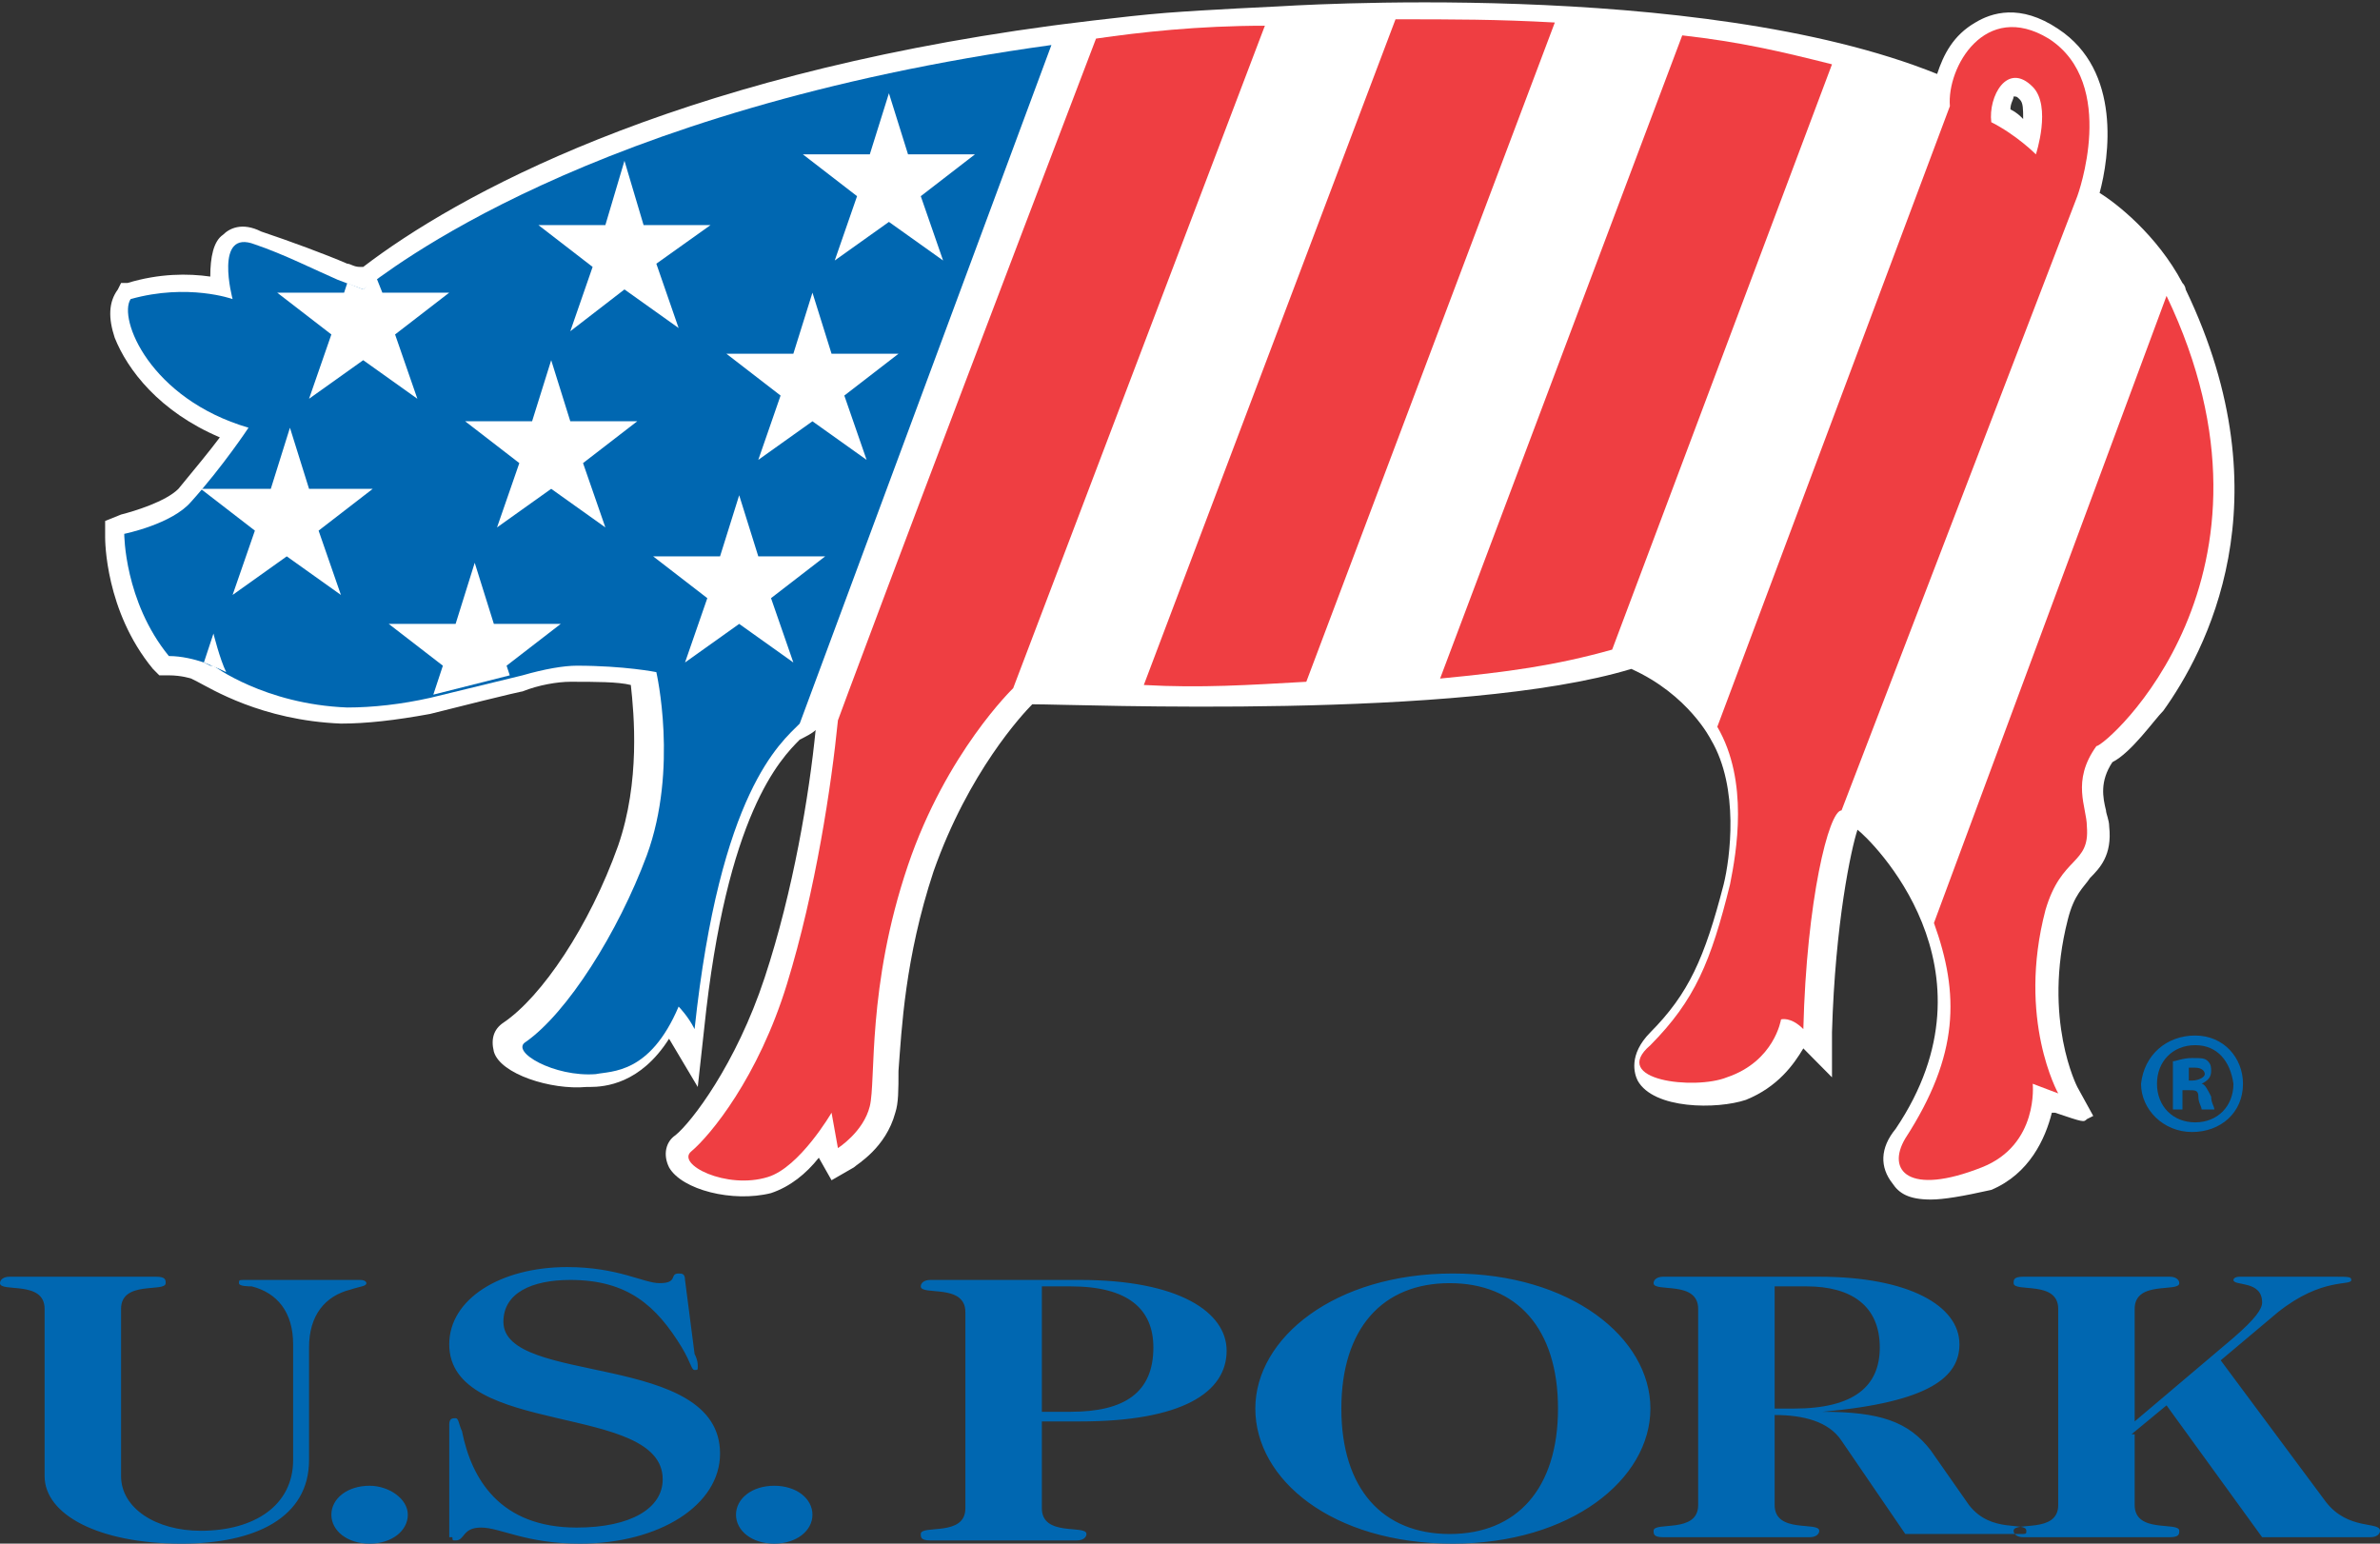 <svg width="74" height="48" viewBox="0 0 74 48" fill="none" xmlns="http://www.w3.org/2000/svg">
<rect x="0" y="0" width="74" height="48" fill="#333333" stroke="none"/>
<g clip-path="url(#clip0_260_8593)">
<path d="M60.032 37.3C59.339 37.3 59.041 37.1 58.843 36.8C58.447 36.3 58.447 35.7 58.942 35.1C62.311 30.1 58.15 26.1 57.754 25.8C57.556 26.4 57.06 28.7 56.961 32.1V33.5L56.07 32.6C55.772 33.1 55.277 33.8 54.286 34.2C53.395 34.5 51.414 34.5 50.918 33.6C50.819 33.4 50.621 32.8 51.315 32.1C52.503 30.9 52.999 29.8 53.593 27.5C53.791 26.7 54.088 24.5 53.197 23C53.197 23 52.503 21.6 50.72 20.8C45.47 22.4 33.582 21.9 32.096 21.9C31.799 22.2 30.115 24 29.025 27.1C28.134 29.8 28.035 32 27.936 33.3C27.936 33.9 27.936 34.3 27.837 34.6C27.54 35.7 26.648 36.2 26.549 36.3L25.855 36.7L25.459 36C25.063 36.5 24.568 36.9 23.973 37.1C22.785 37.4 21.2 37 20.803 36.3C20.605 35.9 20.704 35.5 21.001 35.3C21.497 34.9 22.884 33.1 23.775 30.4C24.667 27.7 25.162 24.7 25.36 22.7C25.261 22.8 25.063 22.9 24.865 23C24.27 23.6 22.586 25.3 21.893 32L21.695 33.8L20.803 32.3C19.912 33.7 18.822 33.8 18.327 33.8H18.228C17.138 33.9 15.553 33.4 15.355 32.7C15.256 32.3 15.355 32 15.652 31.8C16.841 31 18.327 28.8 19.218 26.3C19.912 24.3 19.713 22.2 19.614 21.3C19.218 21.2 18.525 21.2 17.732 21.2C17.336 21.2 16.742 21.3 16.246 21.5C16.246 21.5 16.147 21.5 13.373 22.2C12.284 22.4 11.392 22.5 10.6 22.5C8.123 22.4 6.538 21.4 6.142 21.2L5.944 21.1C5.944 21.1 5.647 21 5.25 21H4.953L4.755 20.8C3.269 19 3.269 16.8 3.269 16.7V16.2L3.764 16C4.161 15.9 5.151 15.6 5.548 15.2C6.043 14.6 6.538 14 6.835 13.6C4.953 12.8 3.963 11.5 3.566 10.5C3.368 9.9 3.368 9.4 3.665 9L3.764 8.8H3.963C4.953 8.5 5.845 8.5 6.538 8.6C6.538 8 6.637 7.5 6.934 7.3C7.133 7.1 7.529 6.9 8.123 7.2C9.015 7.5 10.104 7.9 10.798 8.2C10.897 8.2 10.996 8.3 11.194 8.3H11.293C14.166 6.1 20.803 2.4 32.691 0.8C32.691 0.8 34.969 0.5 36.257 0.4C37.545 0.3 39.724 0.2 39.724 0.2C39.823 0.2 52.8 -0.7 60.23 2.3C60.428 1.7 60.726 1.1 61.419 0.7C61.914 0.4 62.806 0.1 63.995 0.9C65.976 2.2 65.58 4.9 65.282 6C65.778 6.3 67.066 7.3 67.858 8.8C67.957 8.9 67.957 9 67.957 9C71.127 15.6 68.552 20.3 67.264 22.1C66.966 22.4 66.273 23.4 65.679 23.7C65.282 24.3 65.382 24.8 65.481 25.2C65.481 25.3 65.58 25.5 65.58 25.7C65.679 26.6 65.282 27 64.985 27.3C64.787 27.6 64.49 27.8 64.292 28.6C63.499 31.7 64.589 33.8 64.589 33.8L65.084 34.7L64.886 34.8C64.787 34.9 64.787 34.9 63.896 34.6H63.797C63.598 35.4 63.103 36.5 61.914 37C61.023 37.2 60.428 37.3 60.032 37.3ZM62.509 3.4C62.707 3.5 62.806 3.6 62.905 3.7C62.905 3.4 62.905 3.2 62.806 3.1C62.707 3 62.707 3 62.608 3C62.608 3.1 62.509 3.2 62.509 3.4Z" fill="white"/>
<path d="M50.126 20.2C48.343 20.7 46.857 20.9 44.776 21.1L52.305 1.1C54.088 1.3 55.376 1.6 56.961 2L50.126 20.2Z" fill="#EF3E42"/>
<path d="M67.363 9.2C71.523 17.9 65.481 23.2 65.183 23.2C64.391 24.3 64.886 25.1 64.886 25.7C64.985 26.9 64.094 26.6 63.598 28.3C62.707 31.7 63.995 34 63.995 34L63.202 33.7C63.202 33.7 63.4 35.6 61.617 36.3C59.339 37.2 58.645 36.4 59.24 35.4C60.924 32.8 60.924 30.9 60.131 28.7L67.363 9.2Z" fill="#EF3E42"/>
<path d="M40.616 21.2C38.833 21.3 37.347 21.4 35.564 21.3L43.39 0.6C45.173 0.6 46.56 0.6 48.343 0.7L40.616 21.2Z" fill="#EF3E42"/>
<path d="M57.258 25.2C56.862 25.2 56.169 28 56.07 32C55.673 31.6 55.376 31.7 55.376 31.7C55.376 31.7 55.178 33 53.692 33.5C52.702 33.9 50.027 33.6 51.315 32.5C52.702 31.1 53.197 29.9 53.791 27.5C53.989 26.5 54.386 24.3 53.395 22.6L60.627 3.3C60.527 2.1 61.716 -0 63.697 1.2C65.877 2.6 64.589 6.1 64.589 6.1L57.258 25.2ZM63.202 2.7C62.41 1.9 61.815 3 61.914 3.8C62.707 4.2 63.301 4.8 63.301 4.8C63.301 4.8 63.797 3.3 63.202 2.7Z" fill="#EF3E42"/>
<path d="M32.691 1.4C18.228 3.4 11.987 8.5 11.293 9L10.501 8.7C9.807 8.4 8.817 7.9 7.925 7.6C6.637 7.1 7.232 9.3 7.232 9.3C7.232 9.3 5.845 8.8 4.062 9.3C3.665 9.9 4.656 12.4 7.727 13.3C7.727 13.3 6.934 14.5 5.944 15.6C5.349 16.3 3.863 16.6 3.863 16.6C3.863 16.6 3.863 18.7 5.25 20.4C5.647 20.4 6.043 20.5 6.34 20.6L6.538 20.7C6.637 20.7 6.637 20.7 6.637 20.7C6.637 20.7 8.222 21.9 10.798 22C11.59 22 12.482 21.9 13.373 21.7L16.246 21C16.94 20.8 17.534 20.7 17.93 20.7C19.416 20.7 20.407 20.9 20.407 20.9C20.407 20.9 21.1 23.9 20.11 26.6C19.218 29 17.633 31.5 16.345 32.4C15.85 32.7 17.237 33.5 18.525 33.4C19.02 33.3 20.209 33.4 21.1 31.3C21.1 31.3 21.398 31.6 21.596 32C22.388 24.6 24.27 23.1 24.865 22.5L32.691 1.4Z" fill="#0067B1"/>
<path d="M34.078 1.2C27.44 18.6 26.053 22.4 26.053 22.4C25.855 24.4 25.36 27.7 24.468 30.6C23.577 33.5 22.091 35.3 21.497 35.8C21.001 36.2 22.586 37 23.874 36.6C24.865 36.3 25.855 34.6 25.855 34.6L26.053 35.7C26.053 35.7 26.846 35.2 27.044 34.4C27.242 33.6 26.945 30.7 28.233 26.9C29.422 23.4 31.502 21.4 31.502 21.4L39.328 0.8C37.248 0.8 35.465 1 34.078 1.2Z" fill="#EF3E42"/>
<path d="M23.577 17.3H25.657L23.973 18.6L24.667 20.6L22.983 19.4L21.299 20.6L21.992 18.6L20.308 17.3H22.388L22.983 15.4L23.577 17.3ZM25.261 9.1L24.667 11H22.586L24.27 12.3L23.577 14.3L25.261 13.1L26.945 14.3L26.252 12.3L27.936 11H25.855L25.261 9.1ZM27.639 2.9L27.044 4.8H24.964L26.648 6.1L25.954 8.1L27.639 6.9L29.323 8.1L28.629 6.1L30.313 4.8H28.233L27.639 2.9ZM14.76 17.5L14.166 19.4H12.086L13.77 20.7L13.473 21.6L15.85 21L15.751 20.7L17.435 19.4H15.355L14.76 17.5ZM17.138 11.2L16.544 13.1H14.463L16.147 14.4L15.454 16.4L17.138 15.2L18.822 16.4L18.128 14.4L19.813 13.1H17.732L17.138 11.2ZM19.416 5L18.822 7H16.742L18.426 8.3L17.732 10.3L19.416 9L21.1 10.2L20.407 8.2L22.091 7H20.011L19.416 5ZM6.34 20.6C6.34 20.6 6.835 20.8 7.033 20.9C6.835 20.5 6.637 19.7 6.637 19.7L6.34 20.6ZM9.015 13.3L8.42 15.2H6.241L7.925 16.5L7.232 18.5L8.916 17.3L10.6 18.5L9.906 16.5L11.59 15.2H9.609L9.015 13.3ZM11.293 9L10.798 8.8L10.699 9.1H8.618L10.303 10.4L9.609 12.4L11.293 11.2L12.977 12.4L12.284 10.4L13.968 9.1H11.888L11.689 8.6L11.293 9Z" fill="white"/>
<path d="M68.254 32.2C69.146 32.2 69.74 32.9 69.74 33.7C69.74 34.6 69.047 35.2 68.155 35.2C67.264 35.2 66.57 34.5 66.57 33.7C66.669 32.8 67.363 32.2 68.254 32.2ZM68.254 32.5C67.561 32.5 67.066 33 67.066 33.7C67.066 34.4 67.561 34.9 68.254 34.9C68.948 34.9 69.443 34.4 69.443 33.7C69.344 33 68.948 32.5 68.254 32.5ZM67.957 34.5H67.561V33C67.66 33 67.858 32.9 68.155 32.9C68.453 32.9 68.552 32.9 68.651 33C68.75 33.1 68.75 33.2 68.75 33.3C68.75 33.5 68.651 33.6 68.453 33.7C68.552 33.7 68.651 33.9 68.75 34.1C68.75 34.3 68.849 34.4 68.849 34.5H68.453C68.453 34.4 68.353 34.3 68.353 34.1C68.353 33.9 68.254 33.9 68.056 33.9H67.858V34.5H67.957ZM67.957 33.6H68.155C68.353 33.6 68.552 33.5 68.552 33.4C68.552 33.3 68.453 33.2 68.254 33.2C68.155 33.2 68.056 33.2 68.056 33.2V33.6H67.957Z" fill="#0067B1"/>
<path d="M9.609 45.4C9.609 47.2 7.925 48 5.647 48C3.071 48 1.387 47.1 1.387 45.9V40.7C1.387 39.8 0 40.2 0 39.9C0 39.8 0.099 39.7 0.297 39.7C1.09 39.7 1.882 39.7 2.576 39.7C3.269 39.7 4.062 39.7 4.854 39.7C5.151 39.7 5.151 39.8 5.151 39.9C5.151 40.2 3.764 39.8 3.764 40.7V45.9C3.764 46.9 4.854 47.6 6.241 47.6C7.925 47.6 9.114 46.8 9.114 45.4V41.8C9.114 40.8 8.618 40.2 7.826 40C7.727 40 7.43 40 7.43 39.9C7.43 39.8 7.43 39.8 7.628 39.8C8.024 39.8 8.718 39.8 9.411 39.8C10.104 39.8 10.699 39.8 11.194 39.8C11.392 39.8 11.392 39.9 11.392 39.9C11.392 40 11.194 40 10.897 40.1C10.104 40.3 9.609 40.9 9.609 41.9V45.4ZM11.491 46.2C10.798 46.2 10.303 46.6 10.303 47.1C10.303 47.6 10.798 48 11.491 48C12.185 48 12.68 47.6 12.68 47.1C12.68 46.6 12.086 46.2 11.491 46.2ZM14.067 47.8C14.067 47.9 14.067 47.9 14.166 47.9C14.463 47.9 14.364 47.5 14.959 47.5C15.553 47.5 16.345 48 18.029 48C20.506 48 22.388 46.8 22.388 45.2C22.388 42 15.652 43.1 15.652 41.1C15.652 40.2 16.544 39.8 17.732 39.8C19.515 39.8 20.407 40.6 21.2 41.9C21.497 42.4 21.497 42.6 21.596 42.6C21.695 42.6 21.695 42.6 21.695 42.5C21.695 42.4 21.695 42.3 21.596 42.1L21.299 39.8C21.299 39.6 21.2 39.6 21.1 39.6C20.803 39.6 21.1 39.9 20.506 39.9C20.011 39.9 19.218 39.4 17.633 39.4C15.553 39.4 13.968 40.4 13.968 41.8C13.968 44.7 20.605 43.6 20.605 46C20.605 46.9 19.614 47.5 17.93 47.5C15.553 47.5 14.661 46 14.364 44.5C14.265 44.3 14.265 44.1 14.166 44.1C14.067 44.1 13.968 44.1 13.968 44.3V47.8H14.067ZM24.072 46.2C23.379 46.2 22.884 46.6 22.884 47.1C22.884 47.6 23.379 48 24.072 48C24.766 48 25.261 47.6 25.261 47.1C25.261 46.6 24.766 46.2 24.072 46.2ZM32.394 43.9H33.285C34.969 43.9 35.861 43.3 35.861 41.9C35.861 40.7 35.068 40 33.285 40H32.394V43.9ZM32.394 46.9C32.394 47.8 33.781 47.4 33.781 47.7C33.781 47.8 33.681 47.9 33.483 47.9C32.691 47.9 31.898 47.9 31.205 47.9C30.511 47.9 29.719 47.9 28.926 47.9C28.629 47.9 28.629 47.8 28.629 47.7C28.629 47.4 30.016 47.8 30.016 46.9V40.8C30.016 39.9 28.629 40.3 28.629 40C28.629 39.9 28.728 39.8 28.926 39.8C29.719 39.8 30.511 39.8 31.205 39.8C32.096 39.8 32.889 39.8 33.582 39.8C36.653 39.8 38.139 40.8 38.139 42C38.139 43.3 36.752 44.2 33.582 44.2H32.394V46.9ZM41.706 43.8C41.706 46.3 42.993 47.7 45.074 47.7C47.154 47.7 48.442 46.3 48.442 43.8C48.442 41.3 47.154 39.9 45.074 39.9C42.993 39.9 41.706 41.3 41.706 43.8ZM39.031 43.8C39.031 41.6 41.507 39.6 45.173 39.6C48.838 39.6 51.315 41.6 51.315 43.8C51.315 46 48.838 48 45.173 48C41.408 48 39.031 46 39.031 43.8ZM55.178 43.8H55.772C57.655 43.8 58.447 43.1 58.447 41.9C58.447 40.6 57.556 40 56.169 40H55.178V43.8ZM57.258 44.8C56.862 44.2 56.07 44 55.178 44V46.8C55.178 47.7 56.565 47.3 56.565 47.6C56.565 47.7 56.466 47.8 56.268 47.8C55.475 47.8 54.683 47.8 53.989 47.8C53.296 47.8 52.503 47.8 51.711 47.8C51.414 47.8 51.414 47.7 51.414 47.6C51.414 47.3 52.8 47.7 52.8 46.8V40.7C52.8 39.8 51.414 40.2 51.414 39.9C51.414 39.8 51.513 39.7 51.711 39.7C52.503 39.7 53.296 39.7 53.989 39.7C54.782 39.7 55.475 39.7 56.565 39.7C59.339 39.7 60.924 40.6 60.924 41.8C60.924 42.8 60.032 43.6 56.664 43.9C58.447 43.9 59.339 44.2 60.032 45.1L61.221 46.8C61.914 47.7 63.004 47.3 63.004 47.6C63.004 47.7 63.004 47.7 62.806 47.7C62.212 47.7 61.617 47.7 61.023 47.7H59.24L57.258 44.8ZM66.273 44.6L67.363 43.7L70.335 47.8C72.415 47.8 73.207 47.8 73.703 47.8C73.901 47.8 74 47.7 74 47.6C74 47.3 73.009 47.6 72.316 46.7L69.047 42.3L70.83 40.8C72.217 39.7 73.108 40 73.108 39.8C73.108 39.7 73.009 39.7 72.613 39.7C72.118 39.7 71.623 39.7 71.127 39.7C70.632 39.7 70.137 39.7 69.641 39.7C69.443 39.7 69.443 39.8 69.443 39.8C69.443 40 70.335 39.8 70.335 40.5C70.335 40.7 70.136 41 69.443 41.6L66.372 44.2V40.7C66.372 39.8 67.759 40.2 67.759 39.9C67.759 39.8 67.66 39.7 67.462 39.7C66.669 39.7 65.877 39.7 65.183 39.7C64.49 39.7 63.697 39.7 62.905 39.7C62.608 39.7 62.608 39.8 62.608 39.9C62.608 40.2 63.995 39.8 63.995 40.7V46.8C63.995 47.7 62.608 47.3 62.608 47.6C62.608 47.7 62.707 47.8 62.905 47.8C63.697 47.8 64.49 47.8 65.183 47.8C65.877 47.8 66.669 47.8 67.462 47.8C67.759 47.8 67.759 47.7 67.759 47.6C67.759 47.3 66.372 47.7 66.372 46.8V44.6H66.273Z" fill="#0067B1"/>
</g>
<defs>
<clipPath id="clip0_260_8593">
<rect width="74" height="48" fill="white"/>
</clipPath>
</defs>
</svg>

